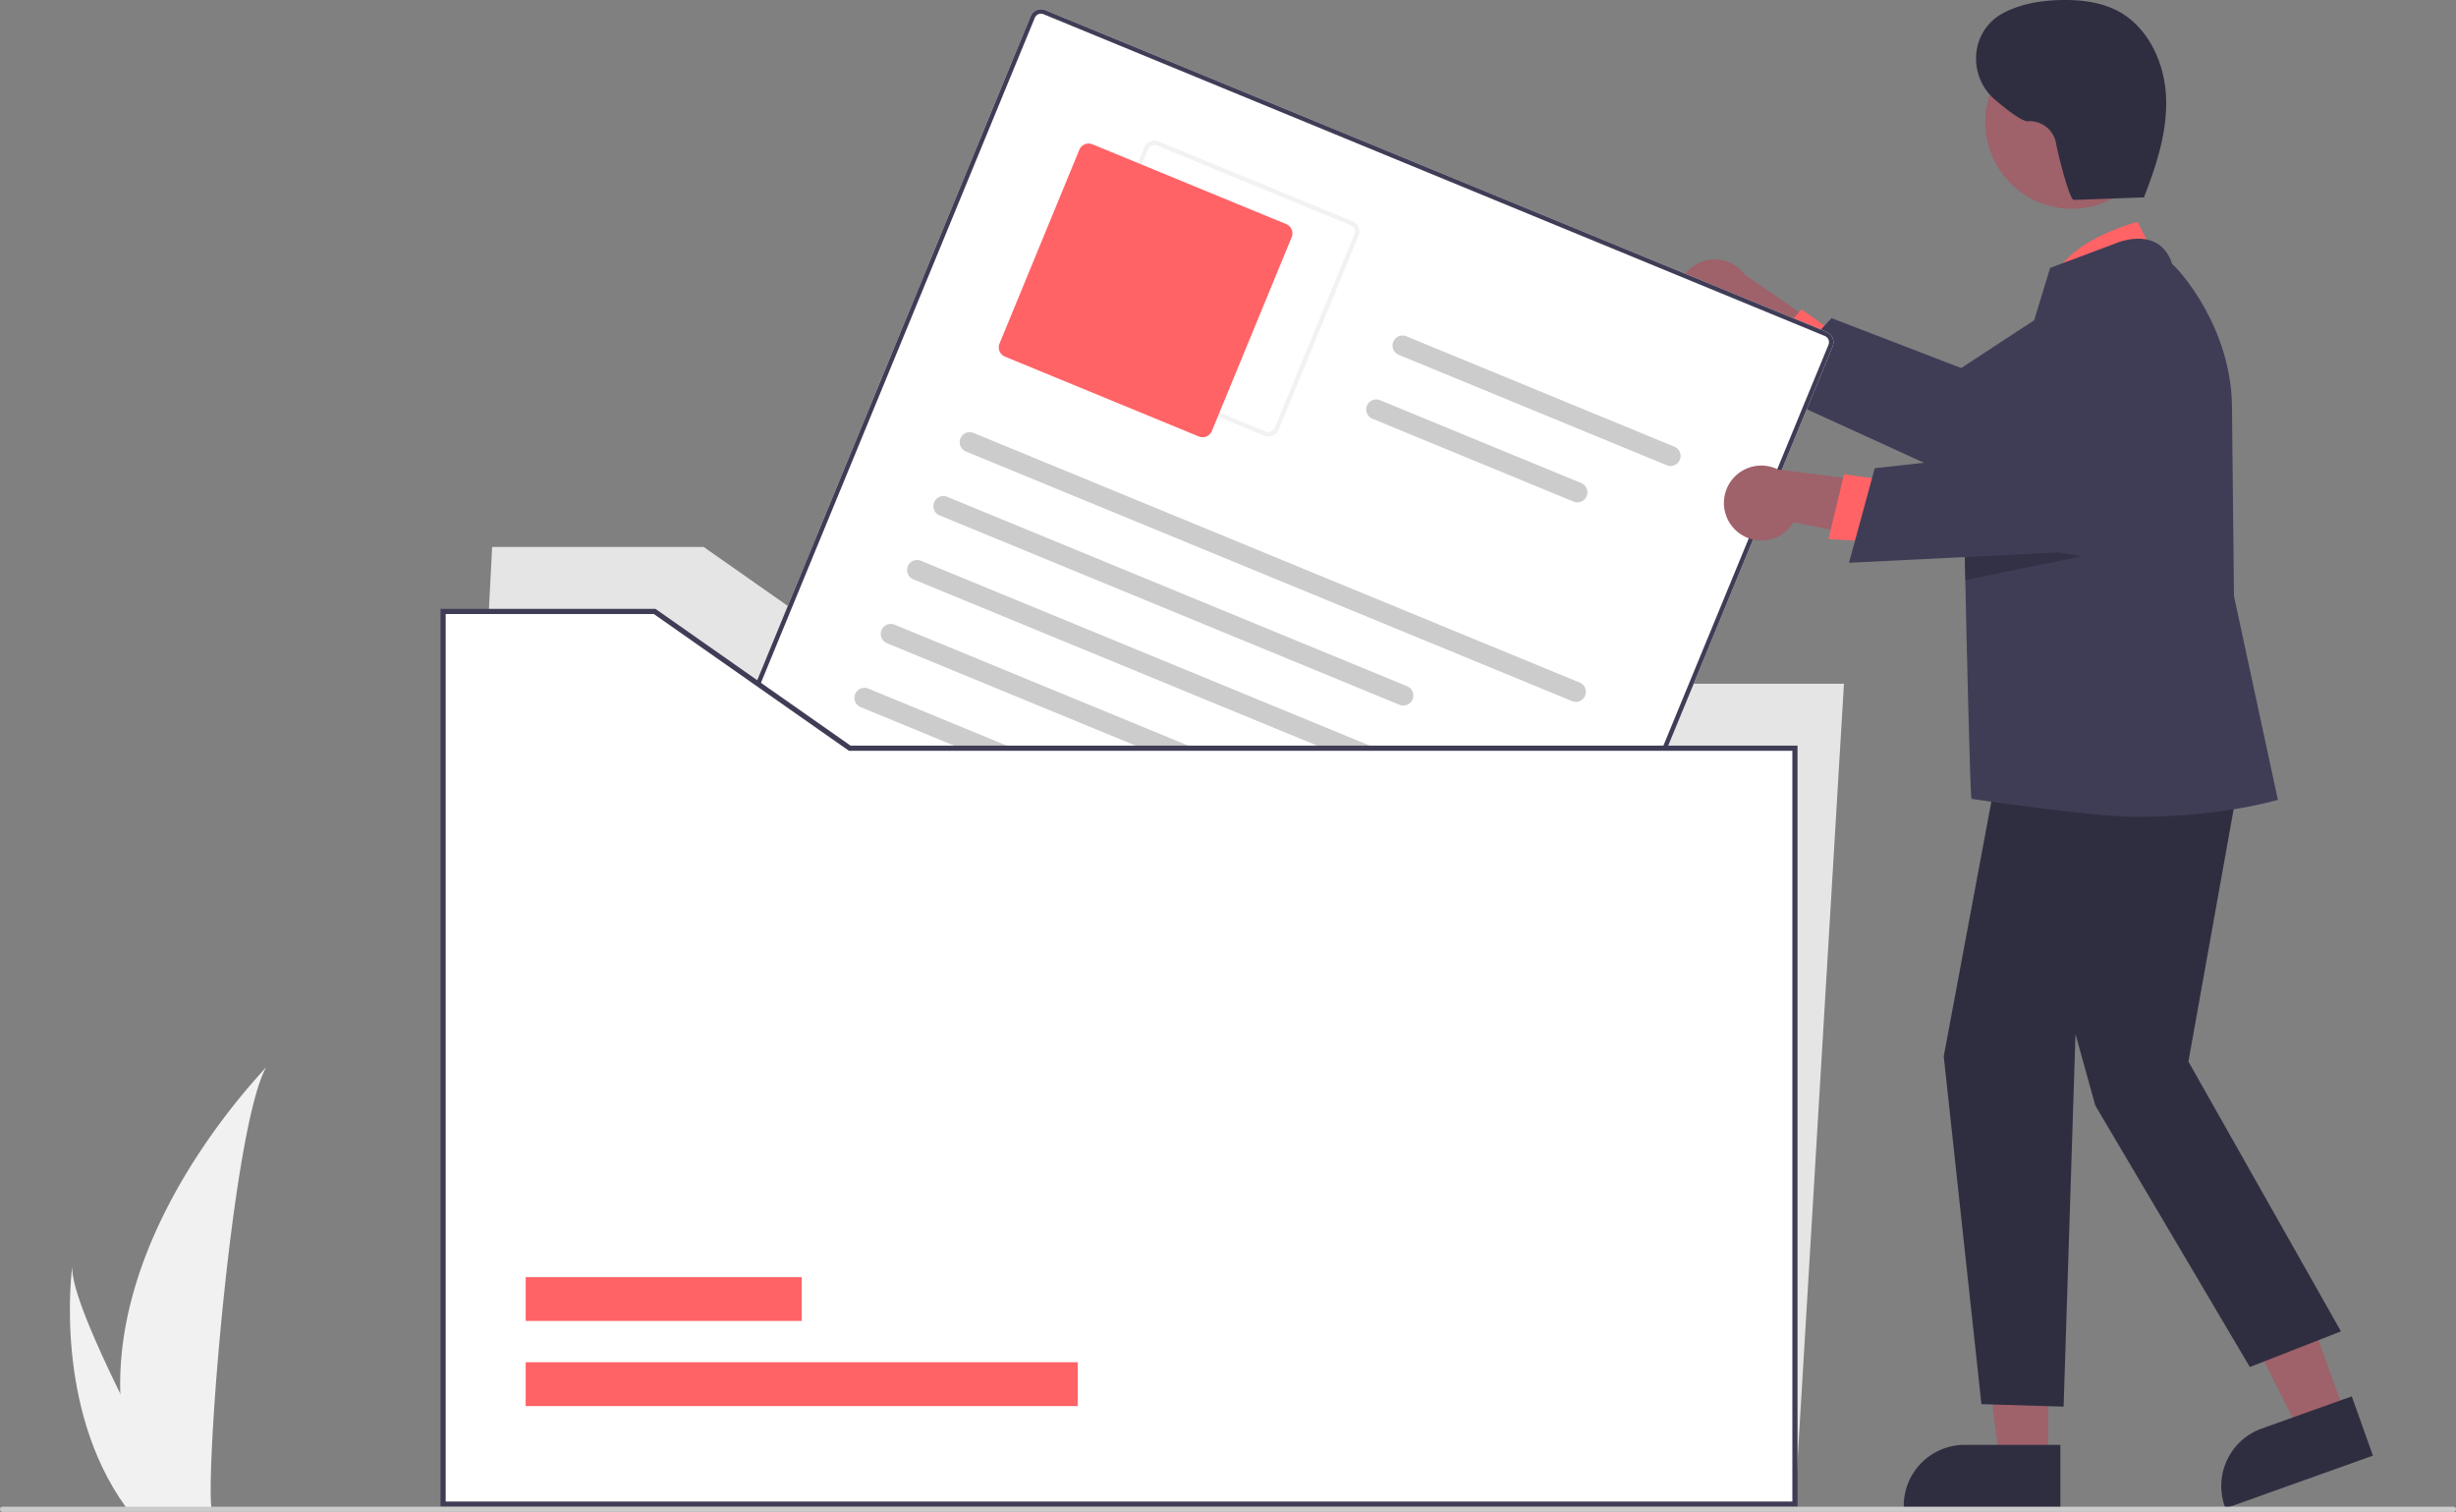 <svg xmlns="http://www.w3.org/2000/svg" width="952" height="586" data-name="Layer 1"><rect width="100%" height="100%" fill="#808080" stroke="none"/><path fill="#f1f1f1" d="M46.634 540.233a158.394 158.394 0 0 0 7.4 43.785c.1.329.21.653.319.982h27.613a57.493 57.493 0 0 1-.088-.982c-1.841-21.166 8.677-148.453 21.369-170.483-1.112 1.787-58.754 59.444-56.613 126.698Z" data-name="Path 133"/><path fill="#f1f1f1" d="M48.706 584.018c.23.329.47.658.717.982h20.716l-.55-.982c-3.422-6.176-13.551-24.642-22.953-43.785-10.1-20.572-19.374-41.924-18.593-49.652-.242 1.742-7.234 54.876 20.663 93.437Z" data-name="Path 134"/><path fill="#9f616a" d="M651.291 120.577a14.422 14.422 0 0 0 21.042 6.808l39.98 32.07 2.474-26.519-38.345-26.388a14.5 14.5 0 0 0-25.15 14.029Z"/><path fill="#ff6366" d="m713.205 130.446-14.922-10.543-16.925 19.555 19.688 11.668 12.159-20.68z"/><path fill="#3f3d56" d="m709.937 123.296 50.287 19.349 48.409-31.698a24.62 24.62 0 0 1 31.795 37.06l-.433.481-74.454 39.918-81.326-37.153Z"/><path fill="#e5e5e5" d="M695.76 583h-524l19-371h82l75.614 53H714.76l-19 318z"/><path fill="#fff" d="M567.49 469.863 264.623 345.135a4.326 4.326 0 0 1-2.35-5.641L399.508 6.262a4.326 4.326 0 0 1 5.641-2.35L708.014 128.64a4.326 4.326 0 0 1 2.35 5.641L573.13 467.513a4.326 4.326 0 0 1-5.64 2.35Z"/><path fill="#3f3d56" d="M567.49 469.863 264.623 345.135a4.326 4.326 0 0 1-2.35-5.641L399.508 6.262a4.326 4.326 0 0 1 5.641-2.35L708.014 128.64a4.326 4.326 0 0 1 2.35 5.641L573.13 467.513a4.326 4.326 0 0 1-5.64 2.35ZM404.49 5.51a2.596 2.596 0 0 0-3.384 1.41L263.872 340.153a2.596 2.596 0 0 0 1.41 3.384l302.865 124.729a2.596 2.596 0 0 0 3.385-1.41l137.234-333.232a2.596 2.596 0 0 0-1.41-3.384Z"/><path fill="#f2f2f2" d="m490.031 168.867-75.117-30.936a4.326 4.326 0 0 1-2.35-5.64L443.5 57.172a4.326 4.326 0 0 1 5.641-2.35l75.117 30.935a4.326 4.326 0 0 1 2.35 5.642l-30.935 75.116a4.326 4.326 0 0 1-5.64 2.35ZM448.482 56.422a2.596 2.596 0 0 0-3.384 1.41l-30.936 75.116a2.596 2.596 0 0 0 1.41 3.385l75.117 30.935a2.596 2.596 0 0 0 3.385-1.41l30.935-75.117a2.596 2.596 0 0 0-1.41-3.384Z"/><path fill="#ff6366" d="m464.67 169.17-75.116-30.934a3.893 3.893 0 0 1-2.116-5.077l30.936-75.117a3.893 3.893 0 0 1 5.077-2.115l75.117 30.935a3.893 3.893 0 0 1 2.115 5.077l-30.936 75.117a3.893 3.893 0 0 1-5.077 2.115Z"/><path fill="#ccc" d="m609.355 271.75-234.94-96.755a3.889 3.889 0 1 1 2.962-7.192l234.94 96.755a3.889 3.889 0 0 1-2.962 7.192Zm-66.939 1.406-178.203-73.389a3.889 3.889 0 1 1 2.962-7.192l178.203 73.39a3.889 3.889 0 1 1-2.962 7.191Zm103.657-92.835L542.188 137.54a3.889 3.889 0 1 1 2.962-7.192l103.885 42.782a3.889 3.889 0 0 1-2.962 7.192Zm-36.128 14.096-77.959-32.106a3.889 3.889 0 1 1 2.962-7.192l77.959 32.106a3.889 3.889 0 0 1-2.962 7.192Zm-20.994 126.878-234.94-96.755a3.889 3.889 0 1 1 2.962-7.192l234.94 96.755a3.889 3.889 0 0 1-2.962 7.192Zm-66.939 1.406-178.203-73.388a3.889 3.889 0 1 1 2.962-7.192l178.203 73.388a3.889 3.889 0 1 1-2.962 7.192Zm46.535 48.139-234.94-96.755a3.889 3.889 0 0 1 2.962-7.192l234.94 96.755a3.889 3.889 0 0 1-2.962 7.192Zm-10.202 24.773-234.94-96.755a3.889 3.889 0 0 1 2.962-7.192l234.94 96.755a3.889 3.889 0 0 1-2.962 7.192Z"/><path fill="#ff6366" d="M443.73 393.772a84.703 84.703 0 0 0 14.095-.43c4.212-.492 8.6-1.17 12.293-3.385a11.683 11.683 0 0 0 5.82-8.835 8.222 8.222 0 0 0-4.974-8.337 9.809 9.809 0 0 0-9.951 1.394 12.959 12.959 0 0 0-4.45 10.352c.194 8.005 6.527 15.91 13.56 19.24 7.92 3.75 18.737.562 20.765-8.673.422-1.92-2.194-2.588-3.288-1.354a8.72 8.72 0 0 0 12.173 12.448l-2.945-1.212a20.99 20.99 0 0 0 14.438 15.248 19.47 19.47 0 0 0 5.372.819c2.211.006 4.484 1.116 6.6 1.806l15.243 4.966c2.243.73 3.665-2.673 1.405-3.41l-13.806-4.498c-2.301-.75-4.596-1.52-6.904-2.249-1.649-.521-3.455-.239-5.176-.546a17.288 17.288 0 0 1-13.519-12.645 1.866 1.866 0 0 0-2.944-1.212 5.048 5.048 0 0 1-7.022-7.254l-3.288-1.354c-1.308 5.957-8.576 8.193-13.813 6.47-5.858-1.926-10.892-7.533-12.64-13.405a10.81 10.81 0 0 1 .787-8.602 6.443 6.443 0 0 1 6.75-3.307 4.623 4.623 0 0 1 3.95 5.07 8.269 8.269 0 0 1-4.604 6.265c-3.296 1.77-7.244 2.21-10.906 2.611a78.798 78.798 0 0 1-12.573.358c-2.354-.119-2.827 3.542-.448 3.661Z"/><path fill="#fff" d="M695.76 290v293h-524V237h82l75.61 53h366.39z"/><path fill="#ff6366" d="M203.76 528h214v17h-214zm0-33h107v17h-107z"/><path fill="#3f3d56" d="M696.76 584h-526V236h83.315l75.615 53h367.07Zm-524-2h522V291H329.058l-75.614-53H172.76Z"/><path fill="#9f616a" d="m909.144 548.636-17.73 6.336-32.879-65.374 26.169-9.352 24.44 68.39z"/><path fill="#2f2e41" d="m862.638 584.638-.258-.723a23.659 23.659 0 0 1 14.3-30.206l34.918-12.479 8.212 22.977Z"/><path fill="#9f616a" d="M793.848 566.172h-18.829l-8.957-72.626 27.789.001-.003 72.625z"/><path fill="#2f2e41" d="m798.65 584.424-60.713-.002v-.768a23.63 23.63 0 0 1 23.632-23.63h.001l37.08.001Z"/><path fill="#ff6366" d="m836.76 102.186-8.19-16.18s-30.505 7.643-33.278 25.323Z"/><path fill="#2f2e41" d="m870.547 287.198-22.269 124.269 59.129 104.569-35.324 13.822-59.897-101.364-7.679-27.645-4.608 144.367-31.857-.967-14.607-134.804 23.427-125.318 93.685 3.071z"/><path fill="#3f3d56" d="m865.938 231.055-.77-72.871c0-30.884-20.326-53.648-23.143-55.753-1.326-4.231-3.705-7.156-7.068-8.686-6.776-3.071-15.062.614-15.413.78l-24.859 9.32-.117.34c-.263.78-25.346 83.089-31.644 103.746-.897 2.964-1.414 4.66-1.414 4.66s.098 4.777.273 12.205c.556 25.542 1.872 82.435 2.398 84.824 0 0 45.917 6.96 64.098 6.96 32.707 0 53.482-6.258 53.95-6.366l.75-.156Z"/><circle cx="927.137" cy="204.303" r="33.608" fill="#9f616a" transform="rotate(-28.663 557.875 368.481)"/><path d="m806.861 215.633-45.078 9.163c-.175-7.428-.273-12.205-.273-12.205s.517-1.696 1.414-4.66Z" opacity=".2"/><path fill="#9f616a" d="M673.37 206.027a14.422 14.422 0 0 0 21.815-3.63l50.248 10.094-9.996-24.686-46.184-5.801a14.5 14.5 0 0 0-15.884 24.023Z"/><path fill="#ff6366" d="m732.887 186.321-18.099-2.501-6.037 25.148 22.848 1.308 1.288-23.955z"/><path fill="#3f3d56" d="m726.697 181.474 53.553-5.94 28.412-50.409a24.62 24.62 0 0 1 45.276 18.29l-.164.626-47.76 69.683-89.302 4.405Z"/><path fill="#2f2e41" d="m831.763 76.483-27.895 1.001c-1.7.061-6.315-18.29-6.919-22.096a10.39 10.39 0 0 0-10.838-8.405c-2.088.197-7.353-3.704-12.787-8.323-10.315-8.77-9.779-25.241 1.553-32.652q.464-.304.912-.555c7.148-4 15.51-5.344 23.702-5.447 7.426-.093 15.062.842 21.604 4.357 11.729 6.3 17.97 20.07 18.519 33.373s-3.717 26.31-8.556 38.714"/><path fill="#cbcbcb" d="M951 586H1a1 1 0 0 1 0-2h950a1 1 0 0 1 0 2Z"/></svg>